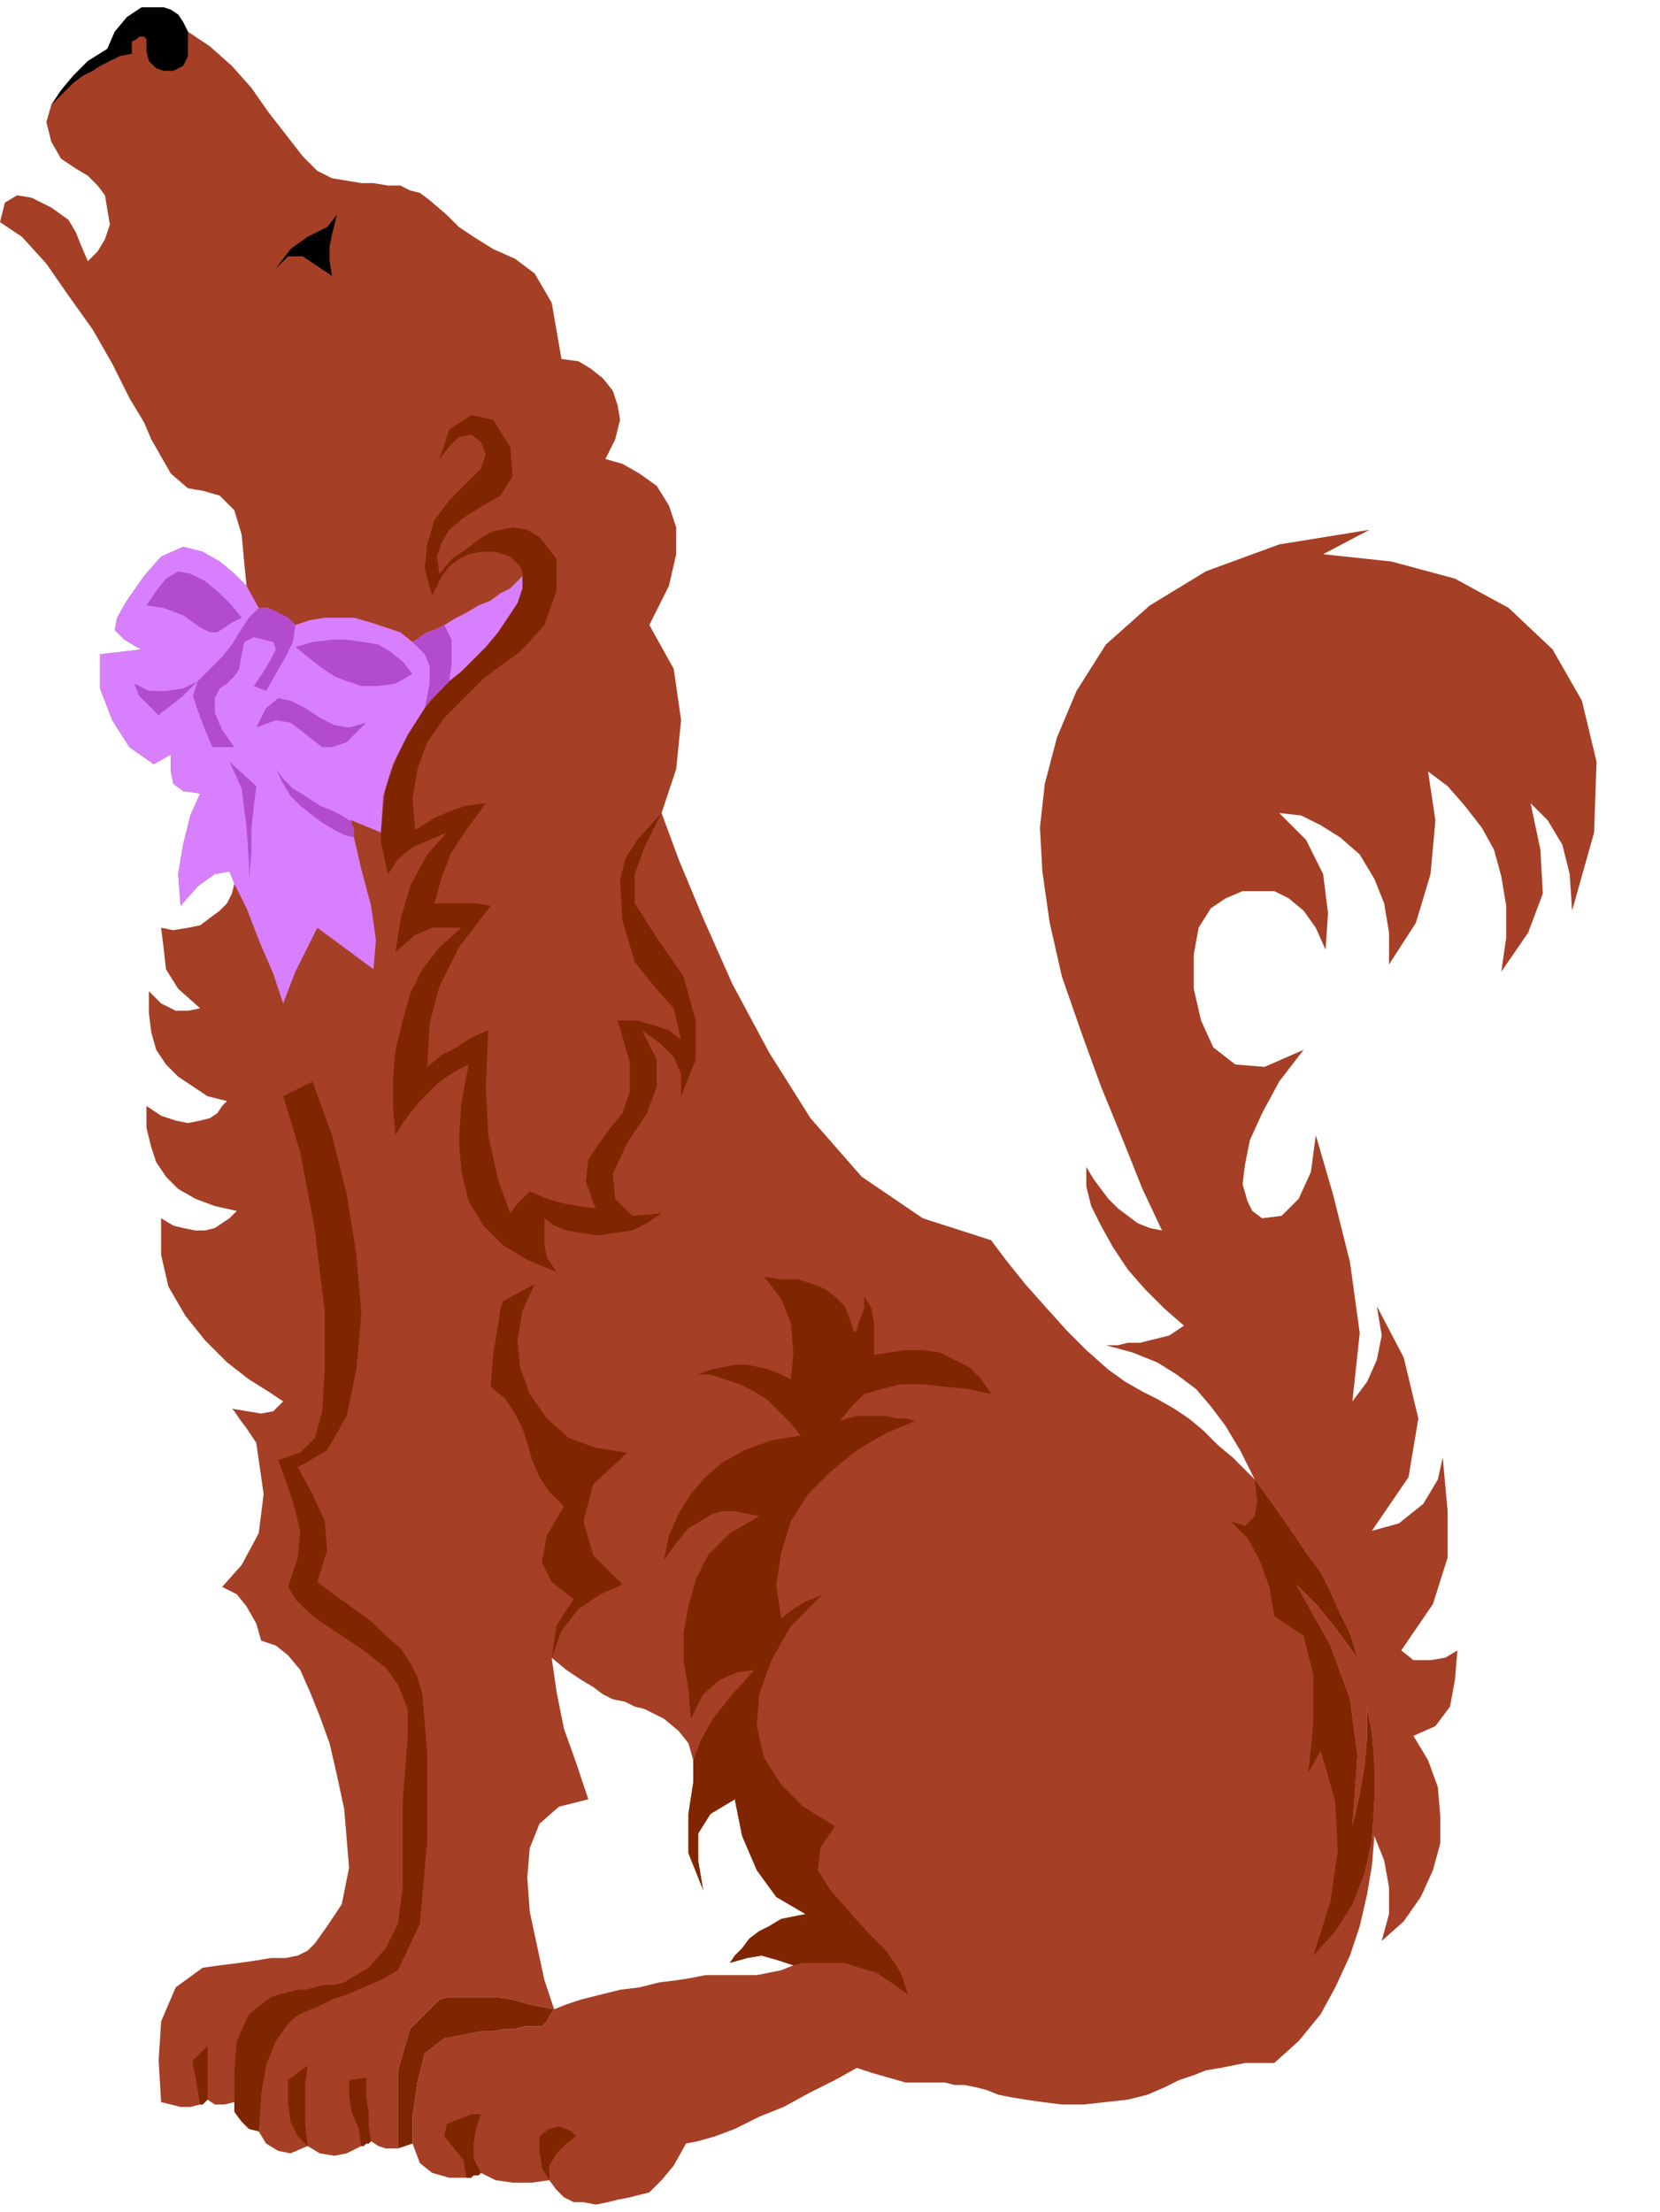 <svg xmlns="http://www.w3.org/2000/svg" fill-rule="evenodd" height="86.976" preserveAspectRatio="none" stroke-linecap="round" viewBox="0 0 680 906" width="65.28"><style>.pen1{stroke:none}.brush2{fill:#a53f26}.brush3{fill:#7f2600}</style><path class="pen1 brush2" d="m566 795 9-8 7-10 5-11 3-11v-11l-1-12-4-11-6-10 9-4 6-8 2-11 1-12-5 3-6 1h-7l-5-4 13-19 6-19v-19l-2-22-2 9-6 10-10 8-11 3 15-22 4-24-6-25-11-21 2 12-2 10-4 9-6 8 3-28-4-29-7-28-7-24-2 15-5 11-7 7-8 1-4-3-2-4-2-7 1-8 2-10 5-11 7-13 10-13-16 7-12-1-9-7-5-11-3-13v-14l2-11 5-8 6-4 7-3h13l6 3 6 5 5 7 4 9 1-15-2-16-7-14-11-11 9 1 8 4 8 5 8 7 6 10 4 10 2 12v13l11-17 6-20 2-22-3-20 8 6 7 8 7 9 5 9 3 11 2 12v13l-2 14 11-16 6-16-1-18-4-19 7 7 6 10 3 12 1 15 9-32 1-29-6-25-12-21-18-17-22-12-26-7-28-3 19-10-37 6-30 11-23 14-18 16-12 19-8 19-5 19-2 18 1 18 3 21 5 22 8 23 8 22 9 22 8 20 8 17-5-1-5-2-4-3-4-3-4-4-3-4-3-4-3-5v8l2 8 4 8 5 9 6 9 7 8 8 8 8 7-3 2-3 2-4 1-4 1-4 1h-5l-4 1h-5l11 3 10 4 8 5 8 6 6 7 6 8 6 10 6 12 8 11 7 10 6 9 6 8 4 8 4 9 4 8 3 10-8-11-8-10-6-6-3-3 14 25 8 22 3 23-2 29 3-13 2-12 1-11v-12l2 10 1 13v14l-1 16 1-1 4 10 2 11v11l-3 11z"/><path class="pen1 brush2" d="m563 752-1 12-2 12-3 13-4 12-6 13-6 11-9 11-10 9h-12l-5 1-5 1-6 1-5 2-6 2-6 3-7 3-8 2-9 1-9 1h-9l-8-1-7-1-6-1-5-1-5-2-4-1-5-1h-4l-4-1h-16l-7-2-7-2-6-2-9 5-10 5-11 6-10 4-10 5-8 3-7 2-5 1-5 9-5 6-5 5-8 2-5 1-4 1-5 1-5-1h-4l-4-2-3-3-3-4-7 1h-8l-7-1-6-3-1 1h-2l-1 1h-9l-7-2-5-4-3-8v-11l2-14 3-12 8-6 5-1 5-1 5-1h5l5-1h4l4-1h7l2-2 1-2 2-3 5-2 6-2 8-2 8-2 8-1 8-2 8-1 6-1 5-1h21l5-1 5-1 5-2-6-2-7-2-6 1-7 2 2-3 3-3 3-4 4-3 4-2 5-3 5-1 5-1-12-7-8-11-6-14-3-15-10 6-5 8v11l2 12-6-15v-16l2-13v-9l-2-7-4-5-6-5-8-4-4-1-4-2-5-1-4-2-4-3-5-3-6-4-6-5 2 14 3 15 5 14 5 15-12 3-8 7-4 10-1 12 1 14 3 14 3 14 4 12-5-1-5-1-7-2-7-1h-19l-4 1-12 12-5 17v32h-5l-3-1-3-2-1 1h-1l-1 1h-1l-6 3-5 1-6-1-5-3-7 3-5-1-5-3-3-5-4-1-3-3-3-4v-4l-4 1h-4l-3-2-1 1-1 1h-1l-4 1h-4l-4-1-4-1-1-17 1-16 6-14 11-8 7-1 8-1 7-1 6-1h6l5-1 4-2 3-3 5-7 6-9 3-15-2-24-3-14-3-13-4-11-4-10-4-9-5-6-5-4-6-2-2-7-4-7-4-5-6-3 8-9 7-13 2-16-3-21-4-6-3-4-2-3-1-1 6 1 6 1 5-1 4-4-6-4-8-5-9-7-9-9-8-10-7-12-3-13v-15l5 3 4 1 5 1h4l4-1 3-2 3-2 3-3-9-2-8-3-7-4-5-5-4-6-2-6-2-8v-9l6 4 6 2 5 1 5-1 4-1 3-2 2-3 2-2-8-2-6-4-6-4-5-5-4-6-2-7-1-8v-9l5 5 6 3h5l5-1-9-8-5-8-1-9-1-8 5 1 6-1 5-1 4-3 4-3 3-3 2-4 1-4-2-5-6 1-7 5-7 8-1-13 2-12 3-12 4-9-7-1-4-3-1-5v-7l-7 4-10-7-7-11-5-13v-14l17-2-2-1-5-3-4-4 1-5 4-7 7-10 7-8 9-4 8 2 7 4 6 5 5 5-1-10-1-11-3-10-6-6-7-2-6-1-7-6-8-14-3-7-6-10-7-14-8-14-10-14-9-13L9 97l-9-6 2-8 5-3 6 1 8 4 7 5 3 5 2 5 3 7 4-4 3-5 2-6-1-6-1-6-3-4-4-4-5-3-6-4-4-7-2-8 2-7 4-6 5-6 6-6 8-5 3-7 5-6 6-4h9l3 1 3 2 2 3 2 4 9 6 9 8 8 9 7 10 7 9 7 9 6 6 6 3 6 1 6 1h5l6 1h5l4 2 4 1 4 3 7 6 5 5 6 4 8 5 9 4 8 6 7 12 4 23 7 1 5 3 5 4 4 5 2 6 1 6-2 8-4 8 7 2 7 4 7 5 5 8 3 9v11l-3 13-8 16 10 18 3 21-2 20-6 18 7 19 10 24 12 27 15 28 17 27 21 24 25 17 28 9 6 8 8 10 8 9 9 10 8 8 9 8 7 5 7 4 6 3 7 4 6 4 6 5 6 6 6 5 5 5 4 4 8 11 7 10 6 9 6 8 4 8 4 9 4 8 3 10-8-11-8-10-6-6-3-3 14 25 8 22 3 23-2 29 3-13 2-12 1-11v-12l2 10 1 13v14l-1 16 1-1z"/><path class="pen1 brush3" d="m85 860-1 1-1 1h-1l-1-6-1-6-1-4v-2l6-6v22zm67 17-1 1h-1l-1 1h-1l-1-7-3-7-1-7v-6l7-1v8l1 6v6l1 6zm45 13-1 1h-2l-1 1h-2l-1-7-4-5-4-5 1-5 5-2 5-2h4l-2 6-1 6v6l3 6zm-28-12v-11l2-14 3-12 8-6 5-1 5-1 5-1h5l5-1h4l4-1h7l2-2 1-2 2-3-5-1-5-1-7-2-7-1h-19l-4 1-12 12-5 17v32l6-2zm-63-5-4-1-3-3-3-4v-16l1-13 5-11 9-7 3-1 4-1 4-1h3l4-1 4-1h4l4-1 10-6 7-8 5-10 2-15v-36l1-12 1-13v-12l-4-10-5-7-4-3-5-4-6-4-6-4-6-4-5-4-5-5-3-5 4-12 1-11-3-12-6-17 9-3 6-6 3-11 1-16v-25l-4-33-6-32-7-23 12-6 8 22 6 24 4 25 2 24-2 23-4 19-8 14-12 7 6 11 5 11 1 12-4 13 8 6 7 5 7 5 6 6 6 5 4 6 3 6 2 7 2 24v36l-3 34-9 19-7 4-7 3-7 3-6 2-6 3-5 2-4 2-3 3-5 7-4 10-2 12-1 15zm165-540-7 14-4 11v12l9 14 11 16 5 18v16l-6 15v-9l-3-7-6-6-7-5 6 12v11l-4 11-8 12-6 13 1 10 7 7 12-1-6 4-6 3-7 1-7 1-7-1-6-1-5-2-4-3v11l1 5 4 6-12-5-10-6-8-8-6-10-3-12-1-13 1-15 3-16-4 2-5 3-4 3-3 3-4 4-4 5-3 4-3 5-1-12v-11l1-12 3-12 3-11 5-10 7-9 9-8h-12l-7 3-8 7 2-13 4-14 7-13 8-9-7 3-7 3-6 5-4 6-1-4-1-5-1-4v-4l2-19 7-18 9-14 10-11 5-4 5-5 5-5 5-6 4-6 4-6 2-6v-7l-1-2-2-2-2-2-6-2h-6l-5 1-4 2-4 3-3 4-2 4-2 4-3-11 1-10 3-10 6-8 7-7 6-6 2-6-2-5-4-3-5 1-4 4-4 5 4-12 9-6 9 2 7 11 1 12-5 8-7 4-8 5-6 5-3 5-2 6 1 7 5-6 6-4 5-4 5-3 4-1 5-1 6 1 5 3 7 9v13l-5 14-10 11-7 5-8 6-8 8-8 8-7 10-4 11-2 12 1 13 8-5 7-3 6-2 8-1-8 11-6 9-4 10-3 11h17l6 1-13 17-8 16-4 15-1 18 6-5 6-3 6-4 7-3-1 23 1 20 4 18 5 14 3-4 3-3 1-1 1-1 7 3 7 2 6 1 7 1-4-11 1-9 4-6 5-7 5-6 3-9v-12l-5-17h8l7 2 6 2 5 4-3-13-8-9-8-10-5-17-1-16 2-9 5-8 10-11zm-46 560-3-5-1-7v-6l4-3 4-1 3 1 2 1 2 2-4 3-4 4-3 5v6z"/><path class="pen1 brush3" d="m126 879-4-4-3-6-1-8v-9l8-6-1 8v16l1 9zm199-74-6-2-7-2-6 1-7 2 2-3 3-3 3-4 4-3 4-2 5-3 5-1 5-1-12-7-8-11-6-14-3-15-10 6-5 8v11l2 12-6-15v-16l2-13v-9l3-8 5-9 8-10 9-10-7 1-7 3-7 6-5 10-1-12-2-12v-11l2-11 3-11 5-10 9-9 12-7-5-1-5-1h-5l-4 1-5 3-5 3-5 6-5 7 2-10 4-9 5-8 6-7 7-6 9-5 11-4 12-2-4-5-5-5-5-5-5-3-6-3-6-2-6-2h-5l5-2 5-1 5-1h5l5 1 4 1 5 2 4 2 1-11-1-12-4-10-7-9 7 1h7l6 2 5 2 4 3 4 4 2 5 2 6 1-1 1-4 2-5v-5l3 5 1 6v13l6-1 7-1h7l7 1 6 3 6 3 5 5 4 6-9-2-10-1-9-1h-9l-8 2-7 2-5 5-5 6 3-1 4-1h12l4 1h4l4 1-12 5-12 7-11 9-9 9-7 11-4 13-2 13 2 14 5-4 5-3 5-2 2-1-13 13-8 14-5 14-1 13 3 13 7 11 9 9 13 8-6 9-1 9 5 8 7 8 8 9 8 8 6 9 3 9-7-5-6-4-7-2-6-2h-17l-4 1zM219 526l-5 11-2 12 1 11 4 11 7 10 9 8 11 4 13 2-14 13-4 15 4 14 12 12-9 4-9 6-7 9-4 11 1-7 1-6 3-5 4-6-9-7-4-8 2-11 7-12-6-6-4-6-3-7-2-7-2-6-3-6-4-6-6-5 1-13 2-12 1-7 1-3 13-7zm295 80 8 11 7 10 6 9 6 8 4 8 4 9 4 8 3 10-8-11-8-10-6-6-3-3 14 25 8 22 3 23-2 29 3-13 2-12 1-11v-12l2 10 1 13v14l-1 16-3 14-5 13-7 11-9 10 7-22 3-21-1-20-6-21-5 9 2-20v-20l-4-16-12-8-2-12-4-11-5-9-7-7 6 2 4-4 1-6-1-9z"/><path class="pen1" d="m77 13-2-4-2-3-3-2-3-1h-9l-6 4-5 6-3 7-8 5-6 6-5 6-4 6 5-5 4-4 4-3 4-2 3-2 4-2 4-2 5-1v-5l2-1 1-1h2l1 1v5l1 4 3 3 3 1h4l4-2 2-4V13zm36 97 6-8 7-5 8-4 4-5-2 8-1 5v6l1 6-6-4-6-4h-6l-5 5z" style="fill:#000"/><path class="pen1" style="fill:#d87fff" d="m156 341 1-15 4-13 6-12 7-11 2-3 3-3 3-3 2-2 5-4 5-5 5-5 5-6 4-6 4-6 2-6v-5l-2 2-3 3-4 2-4 3-5 2-5 3-4 2-5 3-4 2-3 1-3 2-3 2-5-4-6-2-6-2-7-2h-12l-6 1-6 2-3-3-4-2-4-2h-4l-5-9-5-5-6-5-7-4-8-2-9 4-7 8-7 10-4 7-1 5 4 4 5 3 2 1-17 2v14l5 13 7 11 10 7 7-4v7l1 5 4 3 7 1-4 9-3 12-2 12 1 13 7-8 7-5 6-1 2 5 5 10 5 13 6 14 4 12 5-13 5-10 3-6 1-2 23 17 1-12-2-14-4-15-3-13v-4l-1-1v-2l12 5z"/><path class="pen1" d="M145 343v-4l-1-1v-2h-1l-3-2-4-2-5-2-6-4-5-3-4-4-3-4 3 6 3 5 4 4 5 4 4 3 5 3 4 2 4 1zm-40-21-1 8-1 9v10l-1 11v-6l-1-15-2-16-5-11 11 10zm0-24 4-8 5-4 5 1 6 3 6 4 6 3 6 1 7-2-8 8-6 2h-4l-4-3-5-4-4-3-6-1-8 3zm16-33 7-2 8-1h6l7 1 6 1 5 3 5 4 4 5-7 4-7 1h-7l-6-2-5-2-6-4-5-4-5-4zm-61-17 4-6 4-5 5-3 5 1 6 3 6 5 5 5 4 5-4 2-3 2-3 2h-3l-4-2-7-5-8-3-7-1zm-5 32 6 3h7l7-1 6-3-6 6-5 4-4 3-1 1-1-1-3-3-4-4-2-5zm41 26h-9l-3-7-3-8-2-6 2-6 1-1 4-4 5-5 4-5 3-5 2-3 2-3 4-4h4l4 2 4 2 3 3-1 7-3 6-4 7-4 7-5-2 4-6 3-5 2-4-1-3-4-1-4-1-4 2-1 5-1 6-2 3-3 3-3 2-2 4v6l3 7 5 7zm86-50-4 2-3 1-3 2-3 2 5 5 2 5v7l-2 10 2-3 3-3 3-3 2-2 1-7v-10l-3-6z" style="fill:#b24ccc"/></svg>
